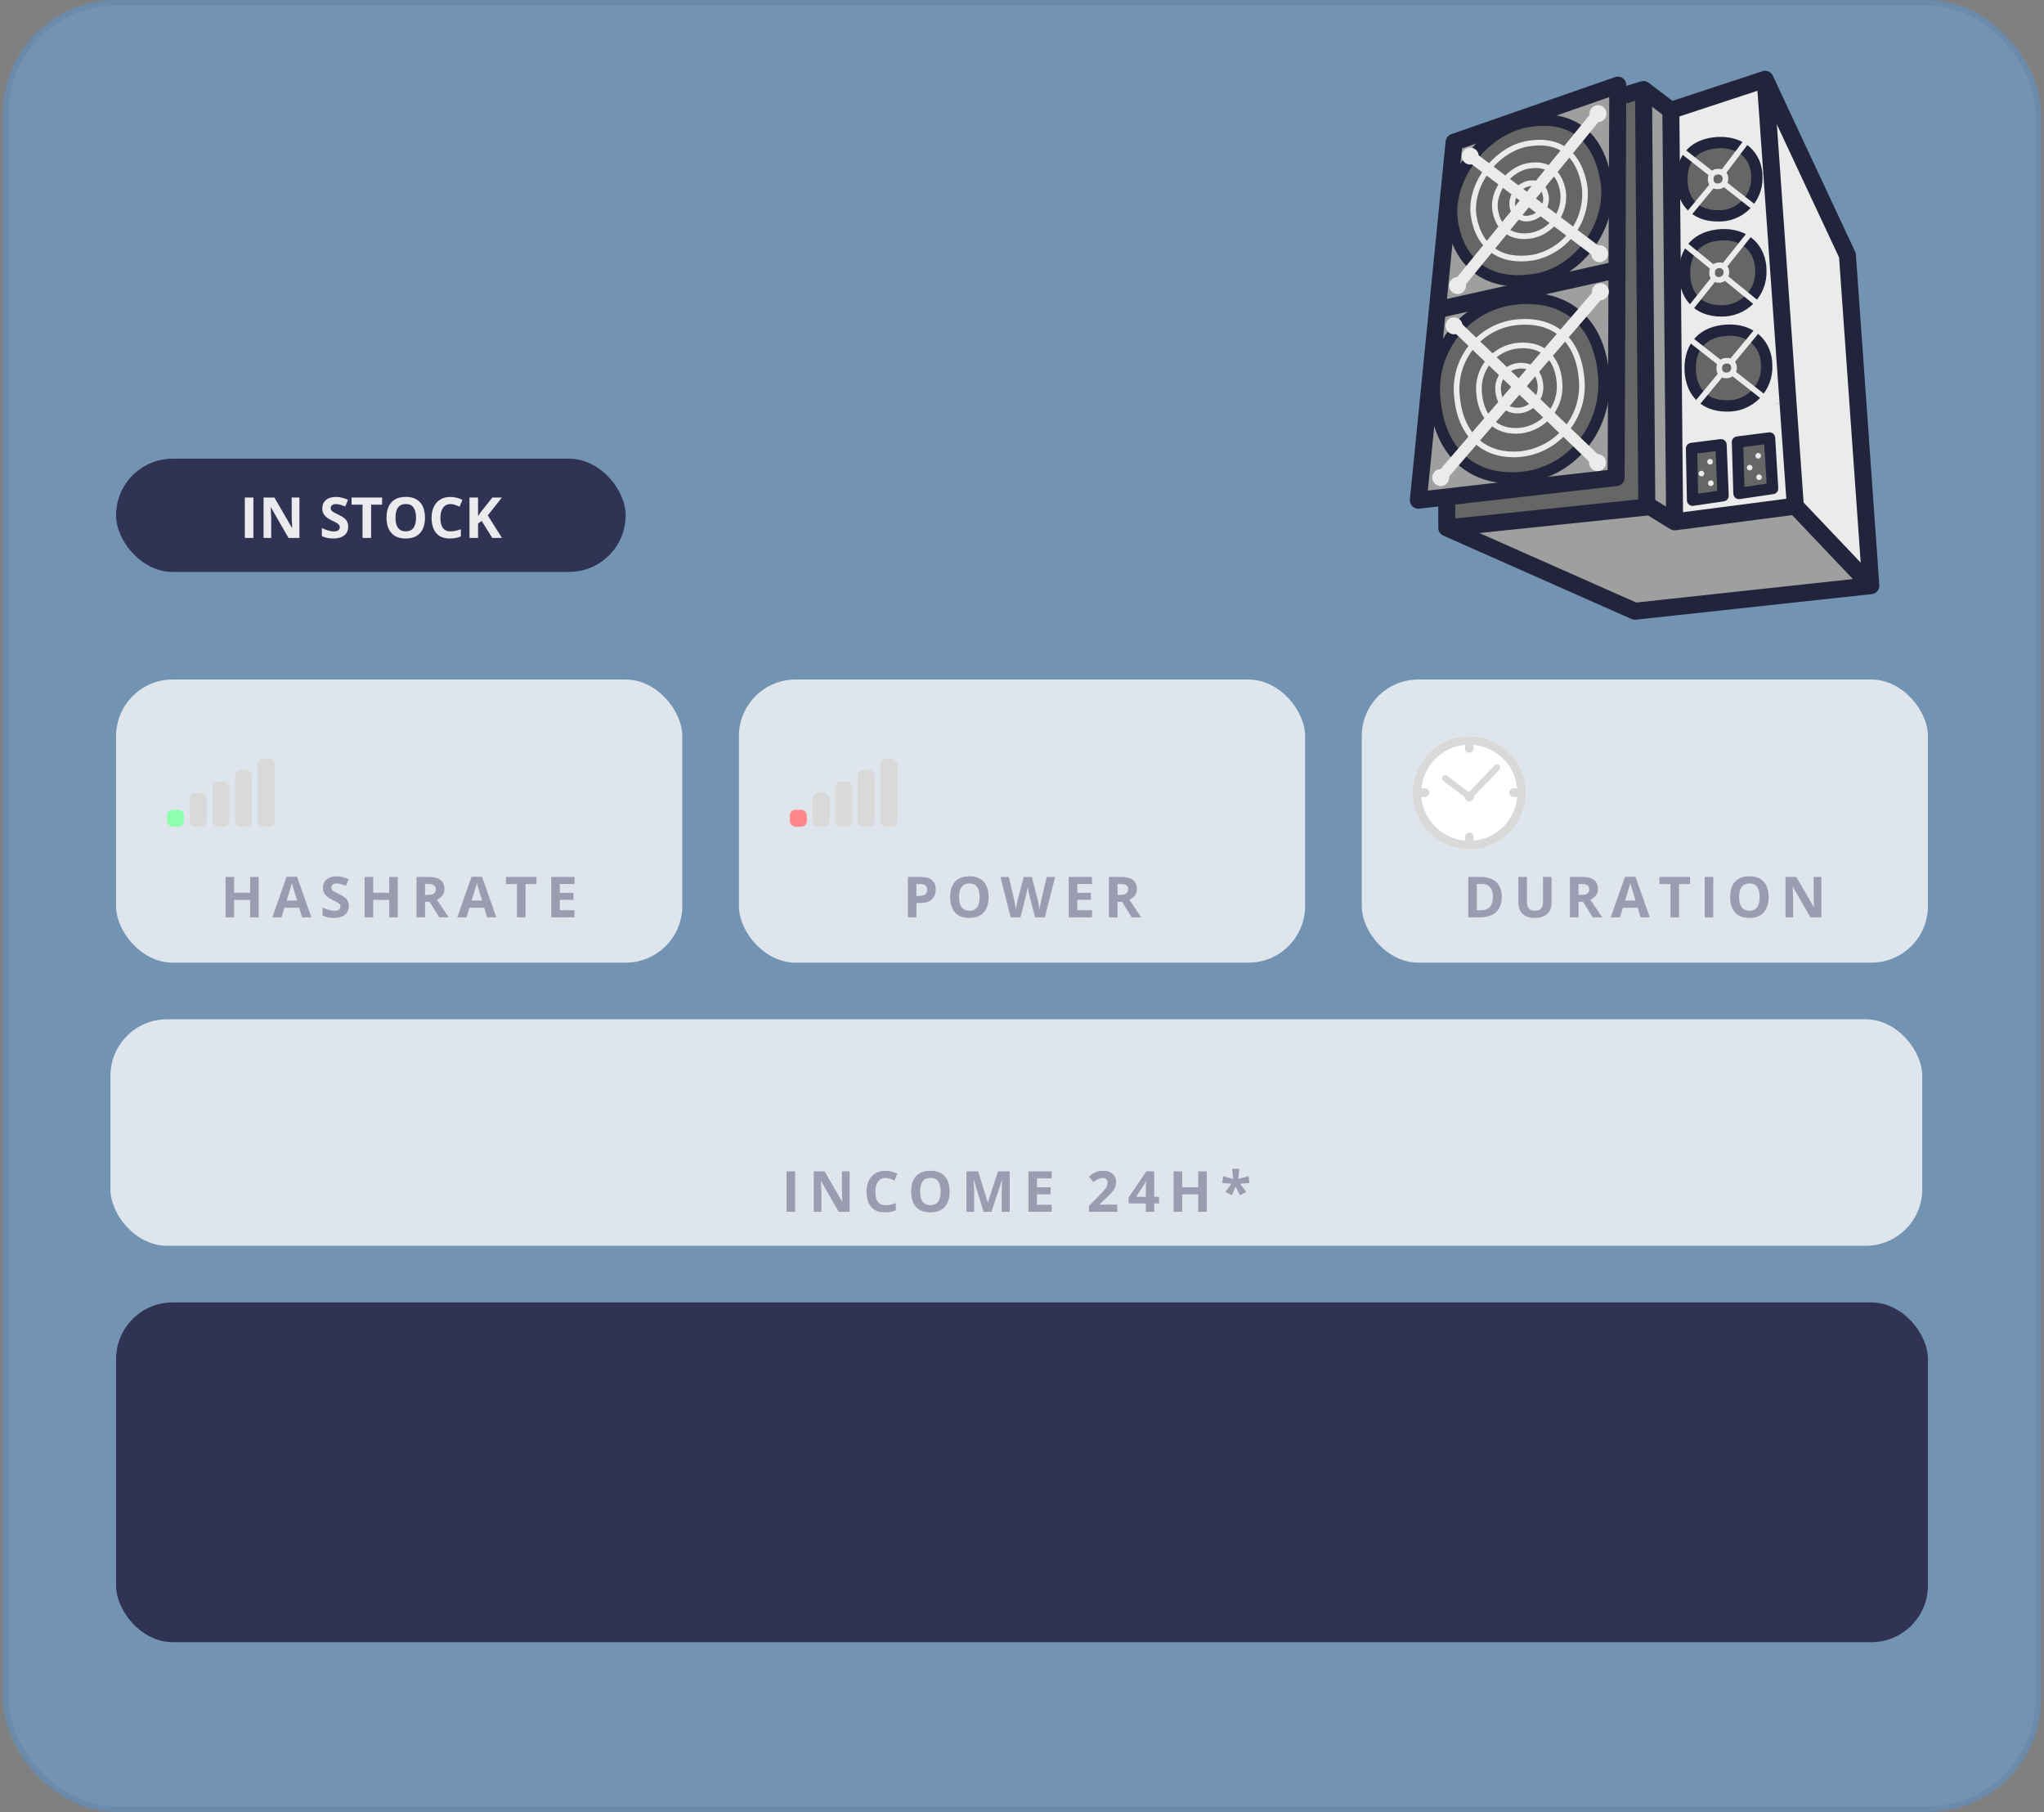 <?xml version="1.0" encoding="UTF-8"?> <svg xmlns="http://www.w3.org/2000/svg" width="361" height="320" viewBox="0 0 361 320" fill="none"><rect x="0" y="0" width="361" height="320" fill="#808080" stroke="none"/><g clip-path="url(#clip0_2890_97058)"><rect x="0.5" width="360" height="320" rx="20" fill="#61B0FF" fill-opacity="0.4"></rect><rect x="20.5" y="81" width="90" height="20" rx="10" fill="#303353"></rect><path d="M43.239 95V87.861H44.753V95H43.239ZM52.883 95H50.959L47.853 89.6H47.81C47.823 89.824 47.834 90.05 47.844 90.278C47.853 90.506 47.863 90.734 47.873 90.962C47.883 91.186 47.893 91.413 47.902 91.641V95H46.55V87.861H48.459L51.56 93.208H51.594C51.587 92.987 51.579 92.767 51.569 92.549C51.56 92.331 51.55 92.113 51.54 91.894C51.533 91.676 51.527 91.458 51.52 91.24V87.861H52.883V95ZM61.496 93.018C61.496 93.441 61.394 93.809 61.188 94.121C60.983 94.434 60.684 94.674 60.29 94.844C59.899 95.013 59.424 95.098 58.864 95.098C58.617 95.098 58.374 95.081 58.137 95.049C57.902 95.016 57.676 94.969 57.458 94.907C57.243 94.842 57.038 94.762 56.843 94.668V93.262C57.181 93.412 57.533 93.546 57.898 93.667C58.262 93.787 58.623 93.848 58.981 93.848C59.229 93.848 59.427 93.815 59.577 93.75C59.73 93.685 59.841 93.595 59.909 93.481C59.977 93.368 60.012 93.237 60.012 93.091C60.012 92.912 59.952 92.759 59.831 92.632C59.711 92.505 59.545 92.386 59.333 92.275C59.125 92.165 58.889 92.046 58.625 91.919C58.459 91.841 58.278 91.746 58.083 91.636C57.888 91.522 57.702 91.383 57.526 91.221C57.351 91.058 57.206 90.861 57.092 90.63C56.981 90.395 56.926 90.116 56.926 89.79C56.926 89.364 57.023 88.999 57.219 88.696C57.414 88.394 57.692 88.162 58.054 88.003C58.418 87.84 58.848 87.759 59.343 87.759C59.714 87.759 60.067 87.803 60.402 87.891C60.741 87.975 61.094 88.099 61.462 88.262L60.974 89.439C60.645 89.305 60.35 89.203 60.09 89.131C59.829 89.056 59.564 89.019 59.294 89.019C59.105 89.019 58.944 89.049 58.81 89.111C58.677 89.17 58.576 89.255 58.508 89.365C58.44 89.473 58.405 89.598 58.405 89.741C58.405 89.91 58.454 90.054 58.552 90.171C58.653 90.285 58.802 90.395 59.001 90.503C59.203 90.61 59.453 90.736 59.753 90.879C60.117 91.051 60.428 91.232 60.685 91.421C60.946 91.606 61.146 91.826 61.286 92.08C61.426 92.331 61.496 92.643 61.496 93.018ZM65.544 95H64.03V89.121H62.092V87.861H67.482V89.121H65.544V95ZM75.061 91.421C75.061 91.971 74.992 92.472 74.856 92.925C74.719 93.374 74.51 93.761 74.231 94.087C73.954 94.412 73.602 94.663 73.176 94.839C72.749 95.011 72.245 95.098 71.662 95.098C71.079 95.098 70.575 95.011 70.148 94.839C69.722 94.663 69.369 94.412 69.089 94.087C68.812 93.761 68.606 93.372 68.469 92.92C68.332 92.467 68.264 91.965 68.264 91.411C68.264 90.672 68.384 90.029 68.625 89.482C68.869 88.932 69.243 88.506 69.748 88.203C70.253 87.9 70.894 87.749 71.672 87.749C72.447 87.749 73.083 87.9 73.581 88.203C74.082 88.506 74.454 88.932 74.694 89.482C74.939 90.033 75.061 90.679 75.061 91.421ZM69.851 91.421C69.851 91.919 69.912 92.349 70.036 92.71C70.163 93.068 70.36 93.345 70.627 93.54C70.894 93.732 71.239 93.828 71.662 93.828C72.092 93.828 72.44 93.732 72.707 93.54C72.974 93.345 73.168 93.068 73.288 92.71C73.412 92.349 73.474 91.919 73.474 91.421C73.474 90.672 73.334 90.083 73.054 89.653C72.774 89.224 72.313 89.009 71.672 89.009C71.245 89.009 70.897 89.106 70.627 89.302C70.36 89.494 70.163 89.77 70.036 90.132C69.912 90.49 69.851 90.92 69.851 91.421ZM79.572 89.019C79.283 89.019 79.025 89.076 78.801 89.189C78.579 89.3 78.392 89.461 78.239 89.673C78.09 89.884 77.976 90.14 77.897 90.439C77.819 90.739 77.78 91.076 77.78 91.45C77.78 91.955 77.842 92.386 77.966 92.744C78.093 93.099 78.288 93.371 78.552 93.56C78.815 93.745 79.156 93.838 79.572 93.838C79.862 93.838 80.152 93.805 80.441 93.74C80.734 93.675 81.052 93.582 81.394 93.462V94.731C81.078 94.862 80.767 94.954 80.461 95.01C80.155 95.068 79.811 95.098 79.431 95.098C78.695 95.098 78.09 94.946 77.614 94.644C77.142 94.338 76.792 93.911 76.564 93.364C76.337 92.814 76.223 92.173 76.223 91.44C76.223 90.9 76.296 90.405 76.442 89.956C76.589 89.507 76.804 89.118 77.087 88.789C77.37 88.46 77.72 88.206 78.137 88.027C78.553 87.848 79.032 87.759 79.572 87.759C79.927 87.759 80.282 87.804 80.637 87.895C80.995 87.983 81.337 88.106 81.662 88.262L81.174 89.492C80.907 89.365 80.638 89.255 80.368 89.16C80.098 89.066 79.833 89.019 79.572 89.019ZM88.659 95H86.94L85.07 91.992L84.431 92.451V95H82.917V87.861H84.431V91.128C84.532 90.988 84.631 90.848 84.728 90.708C84.826 90.568 84.925 90.428 85.026 90.288L86.96 87.861H88.64L86.149 91.02L88.659 95Z" fill="white" fill-opacity="0.9"></path><rect x="20.5" y="120" width="100" height="50" rx="10" fill="#FAFAFA" fill-opacity="0.8"></rect><rect x="29.5" y="143" width="3" height="3" rx="1" fill="#8EFFAD"></rect><rect x="33.5" y="140" width="3" height="6" rx="1" fill="#D9D9D9"></rect><rect x="37.5" y="138" width="3" height="8" rx="1" fill="#D9D9D9"></rect><rect x="41.5" y="136" width="3" height="10" rx="1" fill="#D9D9D9"></rect><rect x="45.5" y="134" width="3" height="12" rx="1" fill="#D9D9D9"></rect><path d="M45.685 162H44.176V158.919H41.349V162H39.835V154.861H41.349V157.659H44.176V154.861H45.685V162ZM53.361 162L52.844 160.301H50.241L49.724 162H48.093L50.612 154.832H52.463L54.992 162H53.361ZM52.482 159.031L51.965 157.371C51.932 157.26 51.888 157.119 51.833 156.946C51.781 156.771 51.727 156.593 51.672 156.414C51.62 156.232 51.578 156.074 51.545 155.94C51.512 156.074 51.467 156.24 51.408 156.438C51.353 156.634 51.299 156.819 51.247 156.995C51.195 157.171 51.158 157.296 51.135 157.371L50.622 159.031H52.482ZM61.609 160.018C61.609 160.441 61.507 160.809 61.302 161.121C61.097 161.434 60.797 161.674 60.403 161.844C60.013 162.013 59.537 162.098 58.977 162.098C58.73 162.098 58.488 162.081 58.25 162.049C58.016 162.016 57.789 161.969 57.571 161.907C57.356 161.842 57.151 161.762 56.956 161.668V160.262C57.295 160.411 57.646 160.547 58.011 160.667C58.375 160.787 58.737 160.848 59.095 160.848C59.342 160.848 59.541 160.815 59.69 160.75C59.843 160.685 59.954 160.595 60.023 160.481C60.091 160.368 60.125 160.237 60.125 160.091C60.125 159.912 60.065 159.759 59.944 159.632C59.824 159.505 59.658 159.386 59.446 159.275C59.238 159.165 59.002 159.046 58.738 158.919C58.572 158.841 58.392 158.746 58.196 158.636C58.001 158.522 57.815 158.383 57.64 158.221C57.464 158.058 57.319 157.861 57.205 157.63C57.094 157.396 57.039 157.116 57.039 156.79C57.039 156.364 57.137 155.999 57.332 155.696C57.527 155.394 57.806 155.162 58.167 155.003C58.532 154.84 58.961 154.759 59.456 154.759C59.827 154.759 60.18 154.803 60.516 154.891C60.854 154.975 61.207 155.099 61.575 155.262L61.087 156.438C60.758 156.305 60.464 156.202 60.203 156.131C59.943 156.056 59.677 156.019 59.407 156.019C59.218 156.019 59.057 156.049 58.924 156.111C58.79 156.17 58.69 156.255 58.621 156.365C58.553 156.473 58.519 156.598 58.519 156.741C58.519 156.91 58.567 157.054 58.665 157.171C58.766 157.285 58.916 157.396 59.114 157.503C59.316 157.61 59.567 157.736 59.866 157.879C60.231 158.051 60.542 158.232 60.799 158.421C61.059 158.606 61.259 158.826 61.399 159.08C61.539 159.331 61.609 159.643 61.609 160.018ZM70.253 162H68.744V158.919H65.917V162H64.403V154.861H65.917V157.659H68.744V154.861H70.253V162ZM75.64 154.861C76.287 154.861 76.821 154.939 77.241 155.096C77.664 155.252 77.978 155.488 78.184 155.804C78.389 156.119 78.491 156.518 78.491 157C78.491 157.326 78.429 157.61 78.306 157.854C78.182 158.099 78.019 158.305 77.817 158.475C77.616 158.644 77.397 158.782 77.163 158.89L79.263 162H77.583L75.879 159.261H75.073V162H73.56V154.861H75.64ZM75.532 156.102H75.073V158.03H75.561C76.063 158.03 76.421 157.947 76.636 157.781C76.854 157.612 76.963 157.365 76.963 157.039C76.963 156.701 76.846 156.46 76.611 156.316C76.38 156.173 76.02 156.102 75.532 156.102ZM86.031 162L85.514 160.301H82.911L82.394 162H80.763L83.282 154.832H85.133L87.662 162H86.031ZM85.152 159.031L84.635 157.371C84.602 157.26 84.558 157.119 84.503 156.946C84.451 156.771 84.397 156.593 84.342 156.414C84.29 156.232 84.247 156.074 84.215 155.94C84.182 156.074 84.137 156.24 84.078 156.438C84.023 156.634 83.969 156.819 83.917 156.995C83.865 157.171 83.828 157.296 83.805 157.371L83.292 159.031H85.152ZM92.819 162H91.306V156.121H89.367V154.861H94.758V156.121H92.819V162ZM101.468 162H97.356V154.861H101.468V156.102H98.87V157.669H101.287V158.909H98.87V160.75H101.468V162Z" fill="#303353" fill-opacity="0.4"></path><rect x="130.5" y="120" width="100" height="50" rx="10" fill="#FAFAFA" fill-opacity="0.8"></rect><rect x="139.5" y="143" width="3" height="3" rx="1" fill="#FF8789"></rect><rect x="143.5" y="140" width="3" height="6" rx="1" fill="#D9D9D9"></rect><rect x="147.5" y="138" width="3" height="8" rx="1" fill="#D9D9D9"></rect><rect x="151.5" y="136" width="3" height="10" rx="1" fill="#D9D9D9"></rect><rect x="155.5" y="134" width="3" height="12" rx="1" fill="#D9D9D9"></rect><path d="M162.622 154.861C163.543 154.861 164.215 155.06 164.639 155.457C165.062 155.851 165.273 156.395 165.273 157.088C165.273 157.4 165.226 157.7 165.132 157.986C165.037 158.27 164.883 158.522 164.668 158.743C164.456 158.965 164.173 159.14 163.818 159.271C163.464 159.397 163.026 159.461 162.505 159.461H161.855V162H160.342V154.861H162.622ZM162.544 156.102H161.855V158.221H162.354C162.637 158.221 162.882 158.183 163.091 158.108C163.299 158.034 163.46 157.916 163.574 157.757C163.688 157.597 163.745 157.392 163.745 157.142C163.745 156.79 163.647 156.53 163.452 156.36C163.257 156.188 162.954 156.102 162.544 156.102ZM174.601 158.421C174.601 158.971 174.532 159.472 174.396 159.925C174.259 160.374 174.05 160.761 173.771 161.087C173.494 161.412 173.142 161.663 172.716 161.839C172.289 162.011 171.785 162.098 171.202 162.098C170.619 162.098 170.115 162.011 169.688 161.839C169.262 161.663 168.909 161.412 168.629 161.087C168.352 160.761 168.146 160.372 168.009 159.92C167.872 159.467 167.804 158.965 167.804 158.411C167.804 157.672 167.924 157.029 168.165 156.482C168.409 155.932 168.784 155.506 169.288 155.203C169.793 154.9 170.434 154.749 171.212 154.749C171.987 154.749 172.623 154.9 173.121 155.203C173.622 155.506 173.993 155.932 174.234 156.482C174.479 157.033 174.601 157.679 174.601 158.421ZM169.391 158.421C169.391 158.919 169.452 159.349 169.576 159.71C169.703 160.068 169.9 160.345 170.167 160.54C170.434 160.732 170.779 160.828 171.202 160.828C171.632 160.828 171.98 160.732 172.247 160.54C172.514 160.345 172.708 160.068 172.828 159.71C172.952 159.349 173.014 158.919 173.014 158.421C173.014 157.672 172.874 157.083 172.594 156.653C172.314 156.224 171.853 156.009 171.212 156.009C170.785 156.009 170.437 156.106 170.167 156.302C169.9 156.494 169.703 156.771 169.576 157.132C169.452 157.49 169.391 157.92 169.391 158.421ZM186.35 154.861L184.533 162H182.81L181.843 158.25C181.823 158.178 181.797 158.069 181.765 157.923C181.732 157.776 181.698 157.617 181.662 157.444C181.626 157.269 181.594 157.104 181.564 156.951C181.538 156.795 181.521 156.671 181.511 156.58C181.501 156.671 181.481 156.793 181.452 156.946C181.426 157.099 181.395 157.262 181.359 157.435C181.327 157.607 181.294 157.768 181.262 157.918C181.229 158.068 181.203 158.182 181.184 158.26L180.222 162H178.503L176.682 154.861H178.171L179.084 158.758C179.11 158.875 179.139 159.015 179.172 159.178C179.208 159.34 179.242 159.511 179.274 159.69C179.31 159.866 179.341 160.037 179.367 160.203C179.396 160.366 179.418 160.507 179.431 160.628C179.447 160.504 179.468 160.361 179.494 160.198C179.52 160.032 179.548 159.865 179.577 159.695C179.61 159.523 179.642 159.363 179.675 159.217C179.707 159.07 179.737 158.951 179.763 158.86L180.803 154.861H182.233L183.273 158.86C183.296 158.948 183.322 159.067 183.352 159.217C183.384 159.363 183.417 159.523 183.449 159.695C183.482 159.868 183.511 160.037 183.537 160.203C183.566 160.366 183.588 160.507 183.601 160.628C183.623 160.465 183.654 160.268 183.693 160.037C183.736 159.803 183.78 159.57 183.825 159.339C183.874 159.108 183.916 158.914 183.952 158.758L184.86 154.861H186.35ZM192.859 162H188.748V154.861H192.859V156.102H190.262V157.669H192.679V158.909H190.262V160.75H192.859V162ZM197.934 154.861C198.581 154.861 199.115 154.939 199.535 155.096C199.958 155.252 200.272 155.488 200.478 155.804C200.683 156.119 200.785 156.518 200.785 157C200.785 157.326 200.723 157.61 200.6 157.854C200.476 158.099 200.313 158.305 200.111 158.475C199.91 158.644 199.691 158.782 199.457 158.89L201.557 162H199.877L198.173 159.261H197.367V162H195.854V154.861H197.934ZM197.826 156.102H197.367V158.03H197.855C198.357 158.03 198.715 157.947 198.93 157.781C199.148 157.612 199.257 157.365 199.257 157.039C199.257 156.701 199.14 156.46 198.905 156.316C198.674 156.173 198.314 156.102 197.826 156.102Z" fill="#303353" fill-opacity="0.4"></path><rect x="240.5" y="120" width="100" height="50" rx="10" fill="#FAFAFA" fill-opacity="0.8"></rect><path d="M265.24 158.362C265.24 159.166 265.086 159.839 264.776 160.379C264.47 160.916 264.026 161.321 263.443 161.595C262.861 161.865 262.159 162 261.339 162H259.317V154.861H261.559C262.307 154.861 262.957 154.995 263.507 155.262C264.057 155.525 264.483 155.918 264.786 156.438C265.089 156.956 265.24 157.597 265.24 158.362ZM263.668 158.401C263.668 157.874 263.59 157.441 263.434 157.103C263.281 156.761 263.053 156.508 262.75 156.346C262.451 156.183 262.079 156.102 261.637 156.102H260.831V160.75H261.48C262.219 160.75 262.768 160.553 263.126 160.159C263.487 159.765 263.668 159.179 263.668 158.401ZM274.03 154.861V159.48C274.03 159.972 273.921 160.416 273.703 160.813C273.488 161.207 273.161 161.52 272.722 161.751C272.285 161.982 271.735 162.098 271.071 162.098C270.127 162.098 269.408 161.857 268.913 161.375C268.418 160.893 268.171 160.255 268.171 159.461V154.861H269.68V159.231C269.68 159.821 269.8 160.234 270.041 160.472C270.282 160.709 270.638 160.828 271.11 160.828C271.442 160.828 271.711 160.771 271.916 160.657C272.124 160.543 272.277 160.368 272.375 160.13C272.473 159.892 272.521 159.59 272.521 159.222V154.861H274.03ZM279.358 154.861C280.006 154.861 280.54 154.939 280.96 155.096C281.383 155.252 281.697 155.488 281.902 155.804C282.107 156.119 282.21 156.518 282.21 157C282.21 157.326 282.148 157.61 282.024 157.854C281.901 158.099 281.738 158.305 281.536 158.475C281.334 158.644 281.116 158.782 280.882 158.89L282.981 162H281.302L279.598 159.261H278.792V162H277.278V154.861H279.358ZM279.251 156.102H278.792V158.03H279.28C279.782 158.03 280.14 157.947 280.354 157.781C280.573 157.612 280.682 157.365 280.682 157.039C280.682 156.701 280.564 156.46 280.33 156.316C280.099 156.173 279.739 156.102 279.251 156.102ZM289.75 162L289.232 160.301H286.63L286.112 162H284.481L287.001 154.832H288.852L291.381 162H289.75ZM288.871 159.031L288.354 157.371C288.321 157.26 288.277 157.119 288.222 156.946C288.17 156.771 288.116 156.593 288.061 156.414C288.008 156.232 287.966 156.074 287.934 155.94C287.901 156.074 287.855 156.24 287.797 156.438C287.742 156.634 287.688 156.819 287.636 156.995C287.584 157.171 287.546 157.296 287.523 157.371L287.011 159.031H288.871ZM296.538 162H295.024V156.121H293.086V154.861H298.477V156.121H296.538V162ZM301.075 162V154.861H302.589V162H301.075ZM312.365 158.421C312.365 158.971 312.297 159.472 312.16 159.925C312.023 160.374 311.815 160.761 311.535 161.087C311.258 161.412 310.907 161.663 310.48 161.839C310.054 162.011 309.549 162.098 308.967 162.098C308.384 162.098 307.88 162.011 307.453 161.839C307.027 161.663 306.674 161.412 306.394 161.087C306.117 160.761 305.91 160.372 305.773 159.92C305.637 159.467 305.568 158.965 305.568 158.411C305.568 157.672 305.689 157.029 305.93 156.482C306.174 155.932 306.548 155.506 307.053 155.203C307.557 154.9 308.199 154.749 308.977 154.749C309.751 154.749 310.388 154.9 310.886 155.203C311.387 155.506 311.758 155.932 311.999 156.482C312.243 157.033 312.365 157.679 312.365 158.421ZM307.155 158.421C307.155 158.919 307.217 159.349 307.341 159.71C307.468 160.068 307.665 160.345 307.932 160.54C308.199 160.732 308.544 160.828 308.967 160.828C309.396 160.828 309.745 160.732 310.012 160.54C310.279 160.345 310.472 160.068 310.593 159.71C310.716 159.349 310.778 158.919 310.778 158.421C310.778 157.672 310.638 157.083 310.358 156.653C310.078 156.224 309.618 156.009 308.977 156.009C308.55 156.009 308.202 156.106 307.932 156.302C307.665 156.494 307.468 156.771 307.341 157.132C307.217 157.49 307.155 157.92 307.155 158.421ZM321.678 162H319.754L316.648 156.6H316.604C316.618 156.824 316.629 157.05 316.639 157.278C316.648 157.506 316.658 157.734 316.668 157.962C316.678 158.187 316.688 158.413 316.697 158.641V162H315.345V154.861H317.254L320.354 160.208H320.389C320.382 159.987 320.374 159.767 320.364 159.549C320.354 159.331 320.345 159.113 320.335 158.895C320.328 158.676 320.322 158.458 320.315 158.24V154.861H321.678V162Z" fill="#303353" fill-opacity="0.4"></path><circle cx="259.501" cy="140" r="10" fill="white"></circle><path d="M259.501 130C253.976 130 249.5 134.476 249.5 140.001C249.5 145.526 253.976 150.002 259.501 150.002C265.026 150.002 269.502 145.524 269.502 140.001C269.502 134.478 265.024 130 259.501 130ZM260.254 148.456V147.784C260.254 147.366 259.917 147.029 259.499 147.029C259.082 147.029 258.744 147.366 258.744 147.784V148.456C254.656 148.094 251.393 144.823 251.042 140.733H251.691C252.109 140.733 252.446 140.395 252.446 139.978C252.446 139.56 252.109 139.223 251.691 139.223H251.045C251.418 135.152 254.674 131.906 258.746 131.545V132.17C258.746 132.588 259.083 132.925 259.501 132.925C259.918 132.925 260.256 132.588 260.256 132.17V131.545C264.328 131.906 267.583 135.154 267.955 139.223H267.309C266.891 139.223 266.554 139.56 266.554 139.978C266.554 140.395 266.891 140.733 267.309 140.733H267.958C267.607 144.825 264.344 148.094 260.256 148.456H260.254Z" fill="#D9D9D9"></path><path d="M263.996 135.129L259.526 139.814C259.526 139.814 259.51 139.814 259.501 139.814C259.445 139.814 259.39 139.819 259.337 139.83L255.596 137.003C255.348 136.817 254.993 136.864 254.804 137.116C254.615 137.364 254.665 137.72 254.914 137.908L258.655 140.735C258.691 141.17 259.056 141.513 259.501 141.513C259.97 141.513 260.35 141.133 260.35 140.663C260.35 140.64 260.35 140.619 260.347 140.597L264.817 135.913C265.033 135.686 265.024 135.329 264.798 135.111C264.573 134.895 264.214 134.904 263.996 135.131V135.129Z" fill="#D9D9D9"></path><rect x="19.5" y="180" width="320" height="40" rx="10" fill="#FAFAFA" fill-opacity="0.8"></rect><path d="M138.914 214V206.861H140.428V214H138.914ZM150.058 214H148.134L145.028 208.6H144.984C144.997 208.824 145.009 209.05 145.019 209.278C145.028 209.506 145.038 209.734 145.048 209.962C145.058 210.187 145.067 210.413 145.077 210.641V214H143.725V206.861H145.634L148.734 212.208H148.769C148.762 211.987 148.754 211.767 148.744 211.549C148.734 211.331 148.725 211.113 148.715 210.895C148.708 210.676 148.702 210.458 148.695 210.24V206.861H150.058V214ZM156.392 208.019C156.102 208.019 155.845 208.076 155.62 208.189C155.399 208.3 155.212 208.461 155.059 208.673C154.909 208.884 154.795 209.14 154.717 209.439C154.639 209.739 154.6 210.076 154.6 210.45C154.6 210.955 154.661 211.386 154.785 211.744C154.912 212.099 155.107 212.371 155.371 212.56C155.635 212.745 155.975 212.838 156.392 212.838C156.681 212.838 156.971 212.805 157.261 212.74C157.554 212.675 157.871 212.582 158.213 212.462V213.731C157.897 213.862 157.586 213.954 157.28 214.01C156.974 214.068 156.631 214.098 156.25 214.098C155.514 214.098 154.909 213.946 154.434 213.644C153.962 213.338 153.612 212.911 153.384 212.364C153.156 211.814 153.042 211.173 153.042 210.44C153.042 209.9 153.115 209.405 153.262 208.956C153.408 208.507 153.623 208.118 153.906 207.789C154.189 207.46 154.539 207.206 154.956 207.027C155.373 206.848 155.851 206.759 156.392 206.759C156.746 206.759 157.101 206.804 157.456 206.896C157.814 206.983 158.156 207.105 158.481 207.262L157.993 208.492C157.726 208.365 157.458 208.255 157.188 208.16C156.917 208.066 156.652 208.019 156.392 208.019ZM167.716 210.421C167.716 210.971 167.647 211.472 167.511 211.925C167.374 212.374 167.166 212.761 166.886 213.087C166.609 213.412 166.257 213.663 165.831 213.839C165.405 214.011 164.9 214.098 164.317 214.098C163.735 214.098 163.23 214.011 162.804 213.839C162.377 213.663 162.024 213.412 161.744 213.087C161.467 212.761 161.261 212.372 161.124 211.92C160.987 211.467 160.919 210.965 160.919 210.411C160.919 209.672 161.039 209.029 161.28 208.482C161.524 207.932 161.899 207.506 162.403 207.203C162.908 206.9 163.549 206.749 164.327 206.749C165.102 206.749 165.738 206.9 166.236 207.203C166.738 207.506 167.109 207.932 167.35 208.482C167.594 209.033 167.716 209.679 167.716 210.421ZM162.506 210.421C162.506 210.919 162.568 211.349 162.691 211.71C162.818 212.068 163.015 212.345 163.282 212.54C163.549 212.732 163.894 212.828 164.317 212.828C164.747 212.828 165.095 212.732 165.362 212.54C165.629 212.345 165.823 212.068 165.943 211.71C166.067 211.349 166.129 210.919 166.129 210.421C166.129 209.672 165.989 209.083 165.709 208.653C165.429 208.224 164.968 208.009 164.327 208.009C163.901 208.009 163.552 208.106 163.282 208.302C163.015 208.494 162.818 208.771 162.691 209.132C162.568 209.49 162.506 209.92 162.506 210.421ZM173.718 214L171.999 208.399H171.955C171.962 208.533 171.971 208.735 171.984 209.005C172.001 209.272 172.015 209.557 172.028 209.859C172.041 210.162 172.048 210.436 172.048 210.68V214H170.695V206.861H172.756L174.445 212.32H174.475L176.267 206.861H178.327V214H176.916V210.621C176.916 210.396 176.919 210.138 176.926 209.845C176.936 209.552 176.947 209.273 176.96 209.01C176.973 208.743 176.983 208.543 176.989 208.409H176.945L175.104 214H173.718ZM185.74 214H181.629V206.861H185.74V208.102H183.143V209.669H185.56V210.909H183.143V212.75H185.74V214ZM197.324 214H192.334V212.95L194.126 211.139C194.487 210.768 194.777 210.458 194.995 210.211C195.216 209.96 195.376 209.732 195.474 209.527C195.575 209.322 195.625 209.103 195.625 208.868C195.625 208.585 195.545 208.373 195.386 208.233C195.229 208.09 195.02 208.019 194.756 208.019C194.479 208.019 194.211 208.082 193.95 208.209C193.69 208.336 193.418 208.517 193.135 208.751L192.314 207.779C192.52 207.604 192.736 207.438 192.964 207.281C193.195 207.125 193.462 207 193.765 206.905C194.071 206.808 194.437 206.759 194.863 206.759C195.332 206.759 195.734 206.843 196.069 207.013C196.408 207.182 196.668 207.413 196.851 207.706C197.033 207.996 197.124 208.325 197.124 208.692C197.124 209.086 197.046 209.446 196.89 209.771C196.733 210.097 196.506 210.419 196.206 210.738C195.91 211.057 195.552 211.41 195.132 211.798L194.214 212.662V212.73H197.324V214ZM204.708 212.521H203.849V214H202.374V212.521H199.327V211.471L202.457 206.861H203.849V211.349H204.708V212.521ZM202.374 211.349V210.138C202.374 210.024 202.376 209.889 202.379 209.732C202.385 209.576 202.392 209.42 202.398 209.264C202.405 209.107 202.411 208.969 202.418 208.849C202.428 208.725 202.434 208.639 202.438 208.59H202.398C202.337 208.723 202.271 208.854 202.203 208.98C202.135 209.104 202.055 209.234 201.964 209.371L200.655 211.349H202.374ZM213.127 214H211.618V210.919H208.791V214H207.277V206.861H208.791V209.659H211.618V206.861H213.127V214ZM218.895 206.402L218.694 208.199L220.516 207.691L220.677 208.922L219.017 209.039L220.105 210.489L218.997 211.08L218.235 209.552L217.566 211.07L216.414 210.489L217.493 209.039L215.843 208.912L216.033 207.691L217.815 208.199L217.615 206.402H218.895Z" fill="#303353" fill-opacity="0.4"></path><rect x="20.5" y="230" width="320" height="60" rx="10" fill="#303353"></rect><path d="M257.573 80.709C255.203 78.289 253.753 74.729 253.403 70.299C253.326 69.3 253.33 68.297 253.413 67.299L252.613 67.219L250.5 88.339L255.45 87.769L268.71 86.249L268.49 84.339C263.883 84.709 260.173 83.389 257.573 80.709Z" fill="#9F9F9F"></path><path d="M279.263 78.804C277.921 80.391 276.279 81.698 274.431 82.649C272.583 83.6 270.565 84.176 268.493 84.344L268.713 86.254L285.433 84.344L285.583 47.664H285.413L272.183 50.614L253.863 54.704L252.613 67.224L253.413 67.304C253.726 63.818 255.165 60.529 257.513 57.934C260.25 54.91 264.046 53.055 268.113 52.754C272.593 52.394 276.233 53.534 278.833 55.974C281.343 58.304 282.883 61.854 283.243 66.404C283.429 68.631 283.173 70.873 282.49 73.001C281.807 75.129 280.71 77.101 279.263 78.804Z" fill="#9F9F9F"></path><path d="M260.323 46.88C258.229 44.881 256.887 42.222 256.523 39.35C256.348 38.266 256.317 37.163 256.433 36.07L255.723 36L253.863 54.703L272.183 50.613L271.863 49.203C271.643 49.253 271.423 49.293 271.193 49.333C266.643 50.103 262.923 49.21 260.323 46.88Z" fill="#9F9F9F"></path><path d="M255.453 87.77L255.523 88.35V93.221L290.893 89.55L290.853 89.171L290.273 15.81L286.883 16.82H285.713L285.583 47.66L285.433 84.341L268.713 86.251L255.453 87.77Z" fill="#666666"></path><path d="M255.523 93.219L288.753 107.939L330.423 103.419L317.083 89.379L295.763 92.159L291.423 89.489L290.893 89.549L255.523 93.219Z" fill="#9F9F9F"></path><path d="M259.933 27.77C261.929 25.107 264.667 23.093 267.803 21.98L267.583 21.35L256.813 25.11L255.723 36.003L256.433 36.073C256.817 33.036 258.028 30.164 259.933 27.77Z" fill="#9F9F9F"></path><path d="M279.443 23.489C281.623 25.309 283.013 28.179 283.633 31.859C283.916 33.88 283.792 35.936 283.269 37.908C282.745 39.879 281.832 41.726 280.583 43.339C278.473 46.275 275.378 48.354 271.863 49.199L272.183 50.609L285.413 47.659H285.583L285.713 16.819L285.723 15.029L267.583 21.349L267.803 21.979C268.457 21.751 269.129 21.58 269.813 21.469C273.923 20.779 277.123 21.539 279.443 23.489Z" fill="#9F9F9F"></path><path d="M290.273 15.81L290.853 89.171L290.893 89.55L291.423 89.49L295.763 92.16L295.463 59.191L295.203 31.671L295.093 19.48L290.273 15.81Z" fill="#9F9F9F"></path><path d="M307.573 26.141C308.346 26.62 308.993 27.279 309.459 28.06C309.926 28.841 310.198 29.723 310.253 30.631L312.913 30.441L311.753 14.004L295.093 19.484L295.203 31.674L297.043 31.654C296.992 30.192 297.424 28.755 298.273 27.564C298.895 26.812 299.678 26.209 300.564 25.798C301.45 25.388 302.417 25.182 303.393 25.194C304.85 25.074 306.31 25.404 307.573 26.141Z" fill="#EBEBEB"></path><path d="M303.973 54.91C304.955 54.933 305.931 54.744 306.834 54.356C307.736 53.967 308.545 53.389 309.203 52.66C310.384 51.319 311.023 49.586 310.993 47.8C311.042 46.728 310.805 45.663 310.306 44.714C309.806 43.765 309.063 42.966 308.153 42.4C306.889 41.665 305.43 41.337 303.973 41.459C302.944 41.447 301.927 41.678 301.006 42.136C300.085 42.593 299.285 43.263 298.673 44.09C297.876 45.301 297.475 46.73 297.523 48.179C297.474 49.12 297.62 50.06 297.952 50.941C298.284 51.823 298.795 52.626 299.453 53.3C300.691 54.407 302.314 54.985 303.973 54.91ZM304.983 58.319C303.964 58.306 302.957 58.531 302.04 58.975C301.124 59.419 300.323 60.071 299.703 60.88L297.523 59.169L295.463 59.19L295.203 31.669L297.043 31.649C296.994 32.599 297.154 33.547 297.514 34.427C297.873 35.307 298.423 36.096 299.123 36.739C300.337 37.693 301.851 38.182 303.393 38.12C304.4 38.147 305.399 37.949 306.32 37.541C307.24 37.133 308.058 36.524 308.713 35.76C309.748 34.501 310.304 32.918 310.283 31.29C310.283 31.059 310.273 30.84 310.253 30.63L312.913 30.439L315.793 71.15L313.033 71.35L310.393 69.279C311.467 67.97 312.044 66.323 312.023 64.629C312.063 63.62 311.851 62.617 311.406 61.711C310.961 60.805 310.296 60.024 309.473 59.44C308.144 58.574 306.563 58.179 304.983 58.319Z" fill="#EBEBEB"></path><path d="M304.983 71.69C306.008 71.719 307.026 71.517 307.962 71.1C308.898 70.683 309.729 70.061 310.393 69.28L313.033 71.35L315.793 71.15L317.083 89.38L295.763 92.16L295.463 59.19L297.523 59.17L299.703 60.88C298.877 62.095 298.46 63.542 298.513 65.01C298.462 65.971 298.619 66.933 298.973 67.828C299.327 68.724 299.869 69.533 300.563 70.2C301.799 71.23 303.376 71.761 304.983 71.69ZM304.323 87.54L303.953 78.54L298.753 79.2L298.933 88.34L304.323 87.54ZM313.073 86.27L312.523 77.35L306.863 78.07L307.133 87.15L313.073 86.27Z" fill="#EBEBEB"></path><path d="M298.753 79.199L298.933 88.339L304.323 87.539L303.953 78.539L298.753 79.199Z" fill="#666666"></path><path d="M306.863 78.07L307.133 87.15L313.073 86.27L312.523 77.35L306.863 78.07Z" fill="#666666"></path><path d="M311.753 14L312.913 30.44L315.793 71.15L317.083 89.38L330.423 103.42L326.283 45.08L311.753 14Z" fill="#EBEBEB"></path><path d="M255.521 88.356V93.22L288.75 107.939L330.418 103.426L326.282 45.078L311.751 14.004L295.096 19.481L290.269 15.814L286.882 16.823" stroke="#22243B" stroke-width="3" stroke-linejoin="round"></path><path d="M330.418 103.424L317.085 89.383L295.767 92.154L291.426 89.484L255.521 93.218" stroke="#22243B" stroke-width="3" stroke-linejoin="round"></path><path d="M317.085 89.385L311.751 14.004" stroke="#22243B" stroke-width="3" stroke-linejoin="round"></path><path d="M290.269 15.812L290.848 89.174" stroke="#22243B" stroke-width="3" stroke-linejoin="round"></path><path d="M295.096 19.48L295.767 92.156" stroke="#22243B" stroke-width="3" stroke-linejoin="round"></path><path d="M285.726 15.033L256.812 25.112L250.5 88.335L285.432 84.337L285.726 15.033Z" stroke="#22243B" stroke-width="3" stroke-linejoin="round"></path><path d="M285.417 47.664L253.858 54.704" stroke="#22243B" stroke-width="3" stroke-linejoin="round"></path><path d="M253.4 70.303C254.137 79.578 259.678 85.04 268.488 84.34C277.298 83.639 283.975 75.677 283.239 66.403C282.503 57.13 276.923 52.05 268.113 52.749C265.987 52.915 263.915 53.504 262.018 54.48C260.122 55.457 258.44 56.802 257.07 58.436C255.7 60.071 254.669 61.962 254.039 64C253.409 66.038 253.192 68.181 253.4 70.303Z" fill="#666666" stroke="#22243B" stroke-width="2" stroke-linejoin="round"></path><path d="M257.308 69.841C257.852 76.689 261.943 80.721 268.448 80.204C270.033 80.049 271.571 79.584 272.976 78.835C274.381 78.087 275.625 77.068 276.636 75.839C277.647 74.609 278.406 73.192 278.87 71.669C279.334 70.147 279.493 68.547 279.339 66.963C278.795 60.115 274.676 56.362 268.171 56.882C266.601 57.004 265.071 57.438 263.672 58.159C262.272 58.88 261.029 59.873 260.018 61.08C259.006 62.286 258.246 63.683 257.78 65.187C257.315 66.691 257.154 68.273 257.308 69.841Z" stroke="#EBEBEB" stroke-linejoin="round"></path><path d="M261.225 69.379C261.576 73.793 264.213 76.393 268.407 76.06C269.429 75.96 270.421 75.66 271.326 75.178C272.232 74.695 273.034 74.038 273.686 73.246C274.338 72.453 274.828 71.539 275.127 70.557C275.426 69.575 275.528 68.544 275.429 67.523C275.079 63.108 272.423 60.69 268.229 61.023C267.217 61.102 266.23 61.382 265.328 61.846C264.425 62.311 263.624 62.951 262.972 63.73C262.32 64.508 261.829 65.408 261.529 66.378C261.229 67.348 261.126 68.368 261.225 69.379Z" stroke="#EBEBEB" stroke-linejoin="round"></path><path d="M264.6 68.98C264.784 71.297 266.168 72.662 268.37 72.487C268.907 72.436 269.428 72.279 269.904 72.025C270.38 71.772 270.802 71.427 271.144 71.01C271.487 70.594 271.744 70.114 271.901 69.598C272.058 69.082 272.111 68.54 272.058 68.003C271.874 65.686 270.48 64.417 268.279 64.592C267.747 64.633 267.229 64.78 266.755 65.024C266.281 65.268 265.86 65.604 265.517 66.013C265.174 66.421 264.917 66.894 264.759 67.404C264.602 67.914 264.548 68.449 264.6 68.98Z" stroke="#EBEBEB" stroke-linejoin="round"></path><path d="M282.521 51.684L254.455 84.337" stroke="#EBEBEB" stroke-width="2" stroke-linejoin="round"></path><path d="M257.101 57.539L282.297 81.698" stroke="#EBEBEB" stroke-width="2" stroke-linejoin="round"></path><path d="M282.148 83.197C282.546 83.197 282.927 83.039 283.209 82.758C283.49 82.477 283.648 82.095 283.648 81.697C283.648 81.299 283.49 80.918 283.209 80.637C282.927 80.355 282.546 80.197 282.148 80.197C281.75 80.197 281.369 80.355 281.087 80.637C280.806 80.918 280.648 81.299 280.648 81.697C280.648 82.095 280.806 82.477 281.087 82.758C281.369 83.039 281.75 83.197 282.148 83.197Z" fill="#EBEBEB"></path><path d="M254.455 85.836C254.853 85.836 255.234 85.678 255.516 85.397C255.797 85.115 255.955 84.734 255.955 84.336C255.955 83.938 255.797 83.557 255.516 83.275C255.234 82.994 254.853 82.836 254.455 82.836C254.057 82.836 253.676 82.994 253.394 83.275C253.113 83.557 252.955 83.938 252.955 84.336C252.955 84.734 253.113 85.115 253.394 85.397C253.676 85.678 254.057 85.836 254.455 85.836Z" fill="#EBEBEB"></path><path d="M256.8 59.039C257.198 59.039 257.579 58.881 257.861 58.6C258.142 58.318 258.3 57.937 258.3 57.539C258.3 57.141 258.142 56.76 257.861 56.478C257.579 56.197 257.198 56.039 256.8 56.039C256.402 56.039 256.021 56.197 255.739 56.478C255.458 56.76 255.3 57.141 255.3 57.539C255.3 57.937 255.458 58.318 255.739 58.6C256.021 58.881 256.402 59.039 256.8 59.039Z" fill="#EBEBEB"></path><path d="M282.656 53.012C283.054 53.012 283.435 52.854 283.717 52.572C283.998 52.291 284.156 51.91 284.156 51.512C284.156 51.114 283.998 50.732 283.717 50.451C283.435 50.17 283.054 50.012 282.656 50.012C282.258 50.012 281.877 50.17 281.595 50.451C281.314 50.732 281.156 51.114 281.156 51.512C281.156 51.91 281.314 52.291 281.595 52.572C281.877 52.854 282.258 53.012 282.656 53.012Z" fill="#EBEBEB"></path><path d="M256.527 39.349C257.807 46.963 263.24 50.667 271.188 49.33C279.136 47.993 284.912 39.469 283.631 31.855C282.35 24.241 277.765 20.13 269.817 21.467C261.869 22.804 255.246 31.735 256.527 39.349Z" fill="#666666" stroke="#22243B" stroke-width="2" stroke-linejoin="round"></path><path d="M260.294 38.269C261.218 43.763 265.138 46.435 270.873 45.469C273.678 44.877 276.158 43.252 277.821 40.917C279.484 38.582 280.209 35.707 279.852 32.862C278.928 27.368 275.619 24.402 269.884 25.362C264.149 26.322 259.371 32.775 260.294 38.269Z" stroke="#EBEBEB" stroke-linejoin="round"></path><path d="M264.079 37.185C264.645 40.549 267.045 42.185 270.557 41.595C272.275 41.233 273.794 40.238 274.813 38.807C275.832 37.377 276.276 35.617 276.057 33.874C275.491 30.51 273.465 28.693 269.957 29.284C266.449 29.875 263.513 33.821 264.079 37.185Z" stroke="#EBEBEB" stroke-linejoin="round"></path><path d="M267.092 36.323C267.126 36.693 267.241 37.051 267.43 37.372C267.618 37.692 267.875 37.966 268.182 38.175C268.489 38.385 268.839 38.523 269.206 38.581C269.573 38.639 269.948 38.615 270.305 38.511C271.157 38.331 271.911 37.837 272.416 37.128C272.921 36.418 273.141 35.545 273.033 34.68C272.752 33.012 271.747 32.111 270.005 32.404C269.127 32.594 268.348 33.096 267.813 33.817C267.277 34.538 267.021 35.428 267.092 36.323Z" stroke="#EBEBEB" stroke-linejoin="round"></path><path d="M282.23 20.066L257.425 50.432" stroke="#EBEBEB" stroke-width="2" stroke-linejoin="round"></path><path d="M259.664 27.564L282.521 44.797" stroke="#EBEBEB" stroke-width="2" stroke-linejoin="round"></path><path d="M282.521 46.303C282.919 46.303 283.3 46.145 283.582 45.863C283.863 45.582 284.021 45.201 284.021 44.803C284.021 44.405 283.863 44.023 283.582 43.742C283.3 43.461 282.919 43.303 282.521 43.303C282.123 43.303 281.742 43.461 281.46 43.742C281.179 44.023 281.021 44.405 281.021 44.803C281.021 45.201 281.179 45.582 281.46 45.863C281.742 46.145 282.123 46.303 282.521 46.303Z" fill="#EBEBEB"></path><path d="M257.425 51.934C257.823 51.934 258.204 51.776 258.486 51.494C258.767 51.213 258.925 50.831 258.925 50.434C258.925 50.036 258.767 49.654 258.486 49.373C258.204 49.092 257.823 48.934 257.425 48.934C257.027 48.934 256.646 49.092 256.364 49.373C256.083 49.654 255.925 50.036 255.925 50.434C255.925 50.831 256.083 51.213 256.364 51.494C256.646 51.776 257.027 51.934 257.425 51.934Z" fill="#EBEBEB"></path><path d="M259.664 29.064C260.062 29.064 260.443 28.906 260.725 28.625C261.006 28.344 261.164 27.962 261.164 27.564C261.164 27.167 261.006 26.785 260.725 26.504C260.443 26.223 260.062 26.064 259.664 26.064C259.266 26.064 258.885 26.223 258.603 26.504C258.322 26.785 258.164 27.167 258.164 27.564C258.164 27.962 258.322 28.344 258.603 28.625C258.885 28.906 259.266 29.064 259.664 29.064Z" fill="#EBEBEB"></path><path d="M282.23 21.566C282.628 21.566 283.009 21.408 283.291 21.127C283.572 20.846 283.73 20.464 283.73 20.066C283.73 19.669 283.572 19.287 283.291 19.006C283.009 18.724 282.628 18.566 282.23 18.566C281.832 18.566 281.451 18.724 281.169 19.006C280.888 19.287 280.73 19.669 280.73 20.066C280.73 20.464 280.888 20.846 281.169 21.127C281.451 21.408 281.832 21.566 282.23 21.566Z" fill="#EBEBEB"></path><path d="M297.044 31.651C297.044 35.409 299.229 38.117 303.39 38.117C304.299 38.15 305.206 37.997 306.053 37.666C306.901 37.336 307.672 36.835 308.318 36.195C308.965 35.554 309.473 34.789 309.812 33.944C310.152 33.1 310.314 32.195 310.29 31.286C310.29 27.529 307.547 24.958 303.39 25.186C299.284 25.412 297.044 27.893 297.044 31.651Z" fill="#666666" stroke="#22243B" stroke-width="2" stroke-linejoin="round"></path><path d="M298.508 65.002C298.508 68.889 300.738 71.69 304.985 71.69C305.919 71.718 306.849 71.554 307.718 71.209C308.586 70.863 309.375 70.343 310.034 69.681C310.694 69.019 311.211 68.229 311.554 67.359C311.897 66.49 312.058 65.559 312.027 64.625C312.027 60.738 309.227 58.079 304.985 58.315C300.794 58.551 298.508 61.118 298.508 65.002Z" fill="#666666" stroke="#22243B" stroke-width="2" stroke-linejoin="round"></path><path d="M303.651 65.004C303.634 65.174 303.654 65.346 303.711 65.507C303.767 65.668 303.857 65.816 303.976 65.938C304.095 66.061 304.24 66.157 304.399 66.218C304.559 66.279 304.73 66.305 304.9 66.294C305.08 66.299 305.259 66.267 305.427 66.201C305.594 66.134 305.746 66.034 305.873 65.906C306 65.779 306.1 65.626 306.166 65.459C306.232 65.291 306.263 65.112 306.257 64.932C306.264 64.758 306.232 64.584 306.165 64.424C306.097 64.263 305.994 64.12 305.865 64.003C305.735 63.887 305.582 63.8 305.415 63.75C305.248 63.7 305.072 63.687 304.9 63.712C304.73 63.704 304.561 63.733 304.403 63.796C304.245 63.859 304.103 63.954 303.985 64.076C303.867 64.199 303.776 64.344 303.718 64.504C303.661 64.664 303.638 64.834 303.651 65.004Z" stroke="#EBEBEB" stroke-linejoin="round"></path><path d="M297.518 48.181C297.518 52.089 299.741 54.905 303.974 54.905C304.909 54.928 305.839 54.76 306.706 54.41C307.574 54.061 308.361 53.537 309.018 52.872C309.676 52.207 310.19 51.414 310.529 50.543C310.869 49.671 311.026 48.739 310.992 47.805C310.992 43.897 308.201 41.223 303.974 41.46C299.8 41.691 297.518 44.272 297.518 48.181Z" fill="#666666" stroke="#22243B" stroke-width="2" stroke-linejoin="round"></path><path d="M313.068 86.268L312.526 77.348L306.865 78.071L307.13 87.145L313.068 86.268Z" stroke="#22243B" stroke-width="2" stroke-linejoin="round"></path><path d="M304.32 87.54L303.954 78.539L298.753 79.203L298.932 88.336L304.32 87.54Z" stroke="#22243B" stroke-width="2" stroke-linejoin="round"></path><path d="M310.528 80.988C310.661 80.988 310.788 80.936 310.882 80.842C310.975 80.748 311.028 80.621 311.028 80.488C311.028 80.356 310.975 80.228 310.882 80.135C310.788 80.041 310.661 79.988 310.528 79.988C310.395 79.988 310.268 80.041 310.174 80.135C310.081 80.228 310.028 80.356 310.028 80.488C310.028 80.621 310.081 80.748 310.174 80.842C310.268 80.936 310.395 80.988 310.528 80.988Z" fill="#EBEBEB"></path><path d="M310.672 84.773C310.805 84.773 310.932 84.721 311.026 84.627C311.119 84.533 311.172 84.406 311.172 84.273C311.172 84.141 311.119 84.014 311.026 83.92C310.932 83.826 310.805 83.773 310.672 83.773C310.539 83.773 310.412 83.826 310.318 83.92C310.225 84.014 310.172 84.141 310.172 84.273C310.172 84.406 310.225 84.533 310.318 84.627C310.412 84.721 310.539 84.773 310.672 84.773Z" fill="#EBEBEB"></path><path d="M309.014 83.078C309.147 83.078 309.274 83.025 309.368 82.932C309.461 82.838 309.514 82.711 309.514 82.578C309.514 82.445 309.461 82.318 309.368 82.225C309.274 82.131 309.147 82.078 309.014 82.078C308.881 82.078 308.754 82.131 308.66 82.225C308.567 82.318 308.514 82.445 308.514 82.578C308.514 82.711 308.567 82.838 308.66 82.932C308.754 83.025 308.881 83.078 309.014 83.078Z" fill="#EBEBEB"></path><path d="M302.016 82.045C302.149 82.045 302.276 81.992 302.37 81.898C302.463 81.805 302.516 81.677 302.516 81.545C302.516 81.412 302.463 81.285 302.37 81.191C302.276 81.098 302.149 81.045 302.016 81.045C301.883 81.045 301.756 81.098 301.662 81.191C301.569 81.285 301.516 81.412 301.516 81.545C301.516 81.677 301.569 81.805 301.662 81.898C301.756 81.992 301.883 82.045 302.016 82.045Z" fill="#EBEBEB"></path><path d="M302.16 85.83C302.293 85.83 302.42 85.777 302.514 85.684C302.607 85.59 302.66 85.463 302.66 85.33C302.66 85.198 302.607 85.07 302.514 84.977C302.42 84.883 302.293 84.83 302.16 84.83C302.027 84.83 301.9 84.883 301.806 84.977C301.713 85.07 301.66 85.198 301.66 85.33C301.66 85.463 301.713 85.59 301.806 85.684C301.9 85.777 302.027 85.83 302.16 85.83Z" fill="#EBEBEB"></path><path d="M300.5 84.137C300.633 84.137 300.76 84.084 300.854 83.99C300.947 83.897 301 83.769 301 83.637C301 83.504 300.947 83.377 300.854 83.283C300.76 83.189 300.633 83.137 300.5 83.137C300.367 83.137 300.24 83.189 300.146 83.283C300.053 83.377 300 83.504 300 83.637C300 83.769 300.053 83.897 300.146 83.99C300.24 84.084 300.367 84.137 300.5 84.137Z" fill="#EBEBEB"></path><path d="M303.958 66.102L298.162 73.113" stroke="#EBEBEB" stroke-linejoin="round"></path><path d="M311.519 56.955L305.879 63.777" stroke="#EBEBEB" stroke-linejoin="round"></path><path d="M306.09 65.898L313.032 71.347" stroke="#EBEBEB" stroke-linejoin="round"></path><path d="M297.518 59.17L303.651 63.984" stroke="#EBEBEB" stroke-linejoin="round"></path><path d="M302.391 48.141C302.372 48.308 302.389 48.476 302.441 48.635C302.493 48.795 302.579 48.941 302.693 49.063C302.808 49.186 302.947 49.282 303.102 49.346C303.257 49.409 303.424 49.438 303.591 49.431C303.768 49.433 303.943 49.398 304.106 49.33C304.269 49.261 304.416 49.16 304.539 49.032C304.661 48.905 304.757 48.754 304.819 48.588C304.881 48.422 304.908 48.246 304.9 48.069C304.909 47.9 304.882 47.73 304.818 47.573C304.755 47.415 304.658 47.273 304.534 47.157C304.41 47.041 304.262 46.954 304.101 46.901C303.94 46.848 303.769 46.832 303.6 46.852C303.433 46.848 303.267 46.88 303.114 46.944C302.96 47.008 302.821 47.105 302.707 47.226C302.593 47.348 302.506 47.492 302.451 47.65C302.397 47.808 302.376 47.975 302.391 48.141Z" stroke="#EBEBEB" stroke-linejoin="round"></path><path d="M302.688 49.24L297.518 55.722" stroke="#EBEBEB" stroke-linejoin="round"></path><path d="M309.685 40.469L304.541 46.918" stroke="#EBEBEB" stroke-linejoin="round"></path><path d="M304.745 49.039L311.091 54.202" stroke="#EBEBEB" stroke-linejoin="round"></path><path d="M297.35 43.023L302.391 47.124" stroke="#EBEBEB" stroke-linejoin="round"></path><path d="M302.135 31.612C302.118 31.782 302.138 31.954 302.194 32.115C302.25 32.277 302.341 32.424 302.46 32.547C302.578 32.669 302.723 32.765 302.882 32.826C303.042 32.888 303.213 32.913 303.383 32.902C303.563 32.907 303.742 32.876 303.91 32.809C304.077 32.742 304.229 32.642 304.356 32.515C304.484 32.387 304.583 32.235 304.65 32.067C304.716 31.899 304.747 31.72 304.741 31.54C304.747 31.366 304.715 31.193 304.647 31.033C304.579 30.873 304.477 30.73 304.347 30.614C304.217 30.497 304.064 30.411 303.897 30.361C303.731 30.311 303.555 30.298 303.383 30.323C303.214 30.316 303.045 30.345 302.887 30.407C302.73 30.47 302.587 30.566 302.47 30.687C302.352 30.809 302.261 30.954 302.203 31.114C302.146 31.273 302.122 31.443 302.135 31.612Z" stroke="#EBEBEB" stroke-linejoin="round"></path><path d="M302.442 32.711L297.518 38.667" stroke="#EBEBEB" stroke-linejoin="round"></path><path d="M309.074 24.156L304.363 30.389" stroke="#EBEBEB" stroke-linejoin="round"></path><path d="M304.574 32.51L310.613 37.25" stroke="#EBEBEB" stroke-linejoin="round"></path><path d="M297.044 26.6L302.135 30.595" stroke="#EBEBEB" stroke-linejoin="round"></path><rect x="1" y="0.5" width="359" height="319" rx="19.5" stroke="#303353" stroke-opacity="0.1" stroke-miterlimit="1"></rect></g><defs><clipPath id="clip0_2890_97058"><rect x="0.5" width="360" height="320" rx="20" fill="white"></rect></clipPath></defs></svg> 